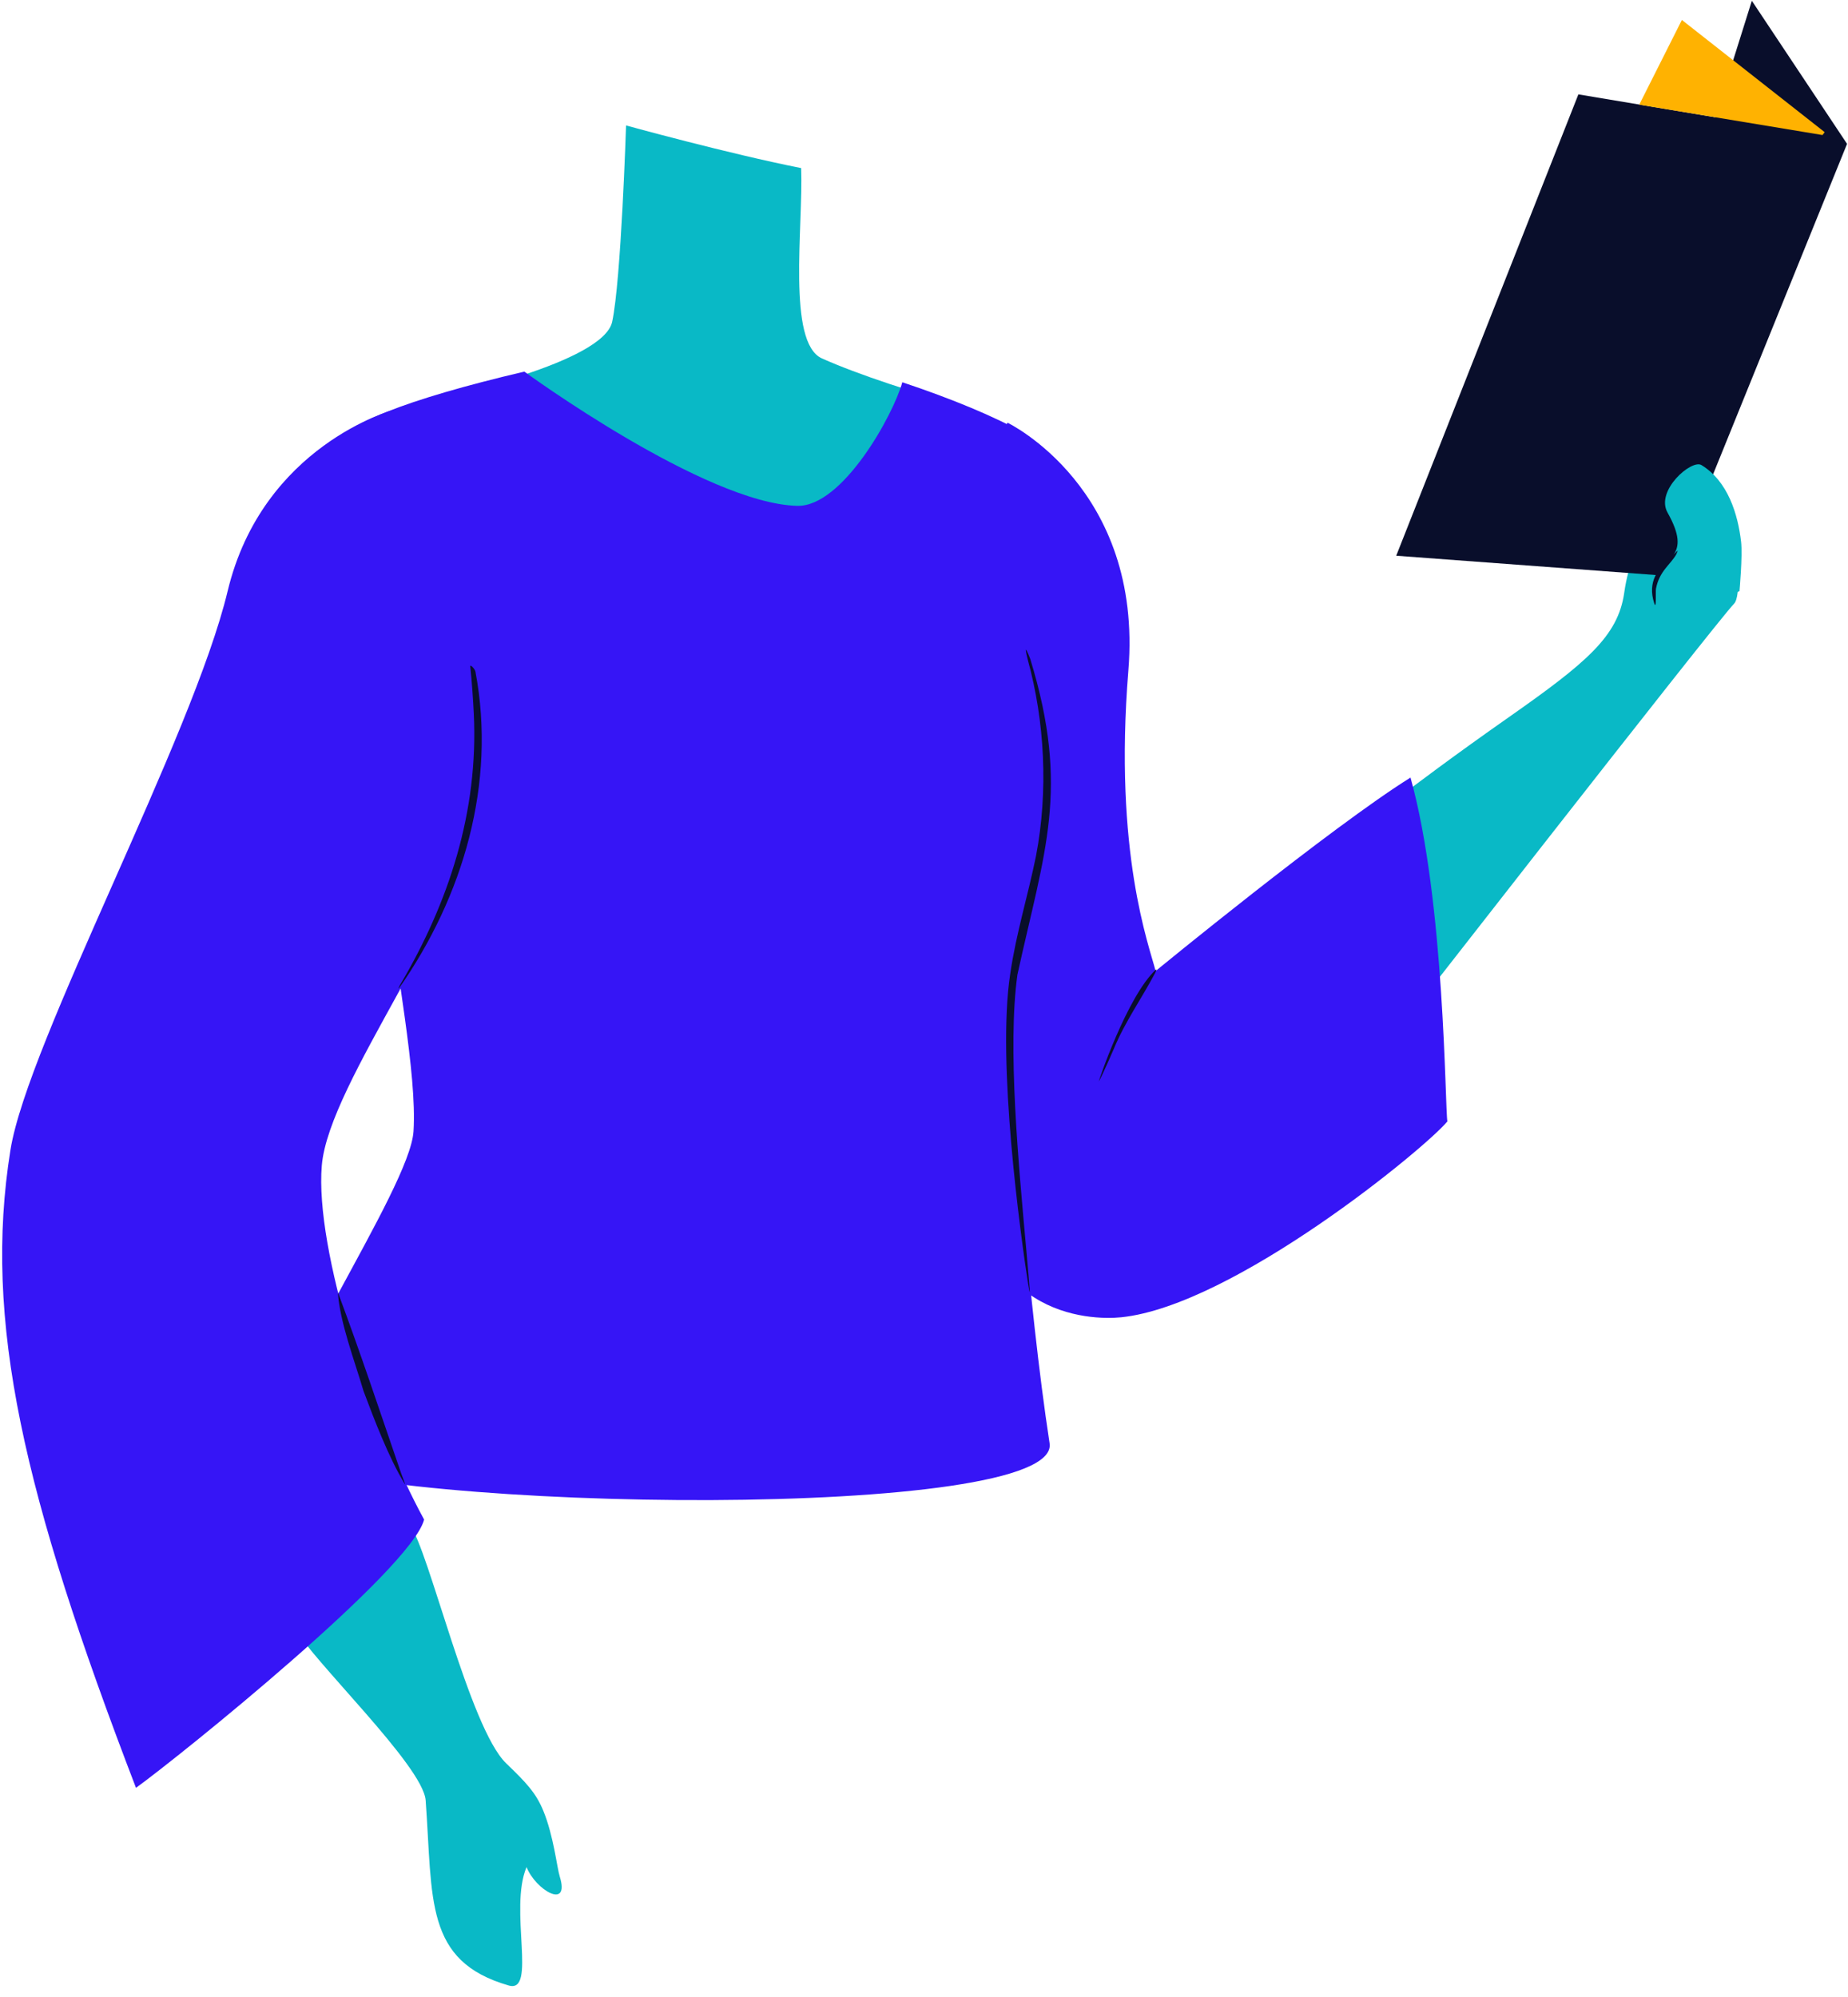 <svg viewBox="247.328 374.76 577.966 624.6" xmlns="http://www.w3.org/2000/svg" xmlns:xlink="http://www.w3.org/1999/xlink" xmlns:blush="http://design.blush" overflow="visible" width="577.966px" height="624.6px"><g id="Upper Body/Standing/Reading Book 2" stroke="none" stroke-width="1" fill="none" fill-rule="evenodd"><path d="M667.707,637.526 C667.707,637.526 686.709,621.89 719.016,599.239 C743.586,582.014 753.342,573.791 755.3,560.227 C758.169,540.379 766.746,540.254 773.738,540.254 C777.834,540.254 787.436,536.139 790.716,542.817 C790.559,548.009 791.965,561.226 789.669,563.588 C783.89,569.53 675.265,709 675.265,709 C675.265,709 644.399,673.129 667.707,637.526" id="Fill-1" fill="#09B9C6" blush:color="Skin-500"/><path d="M600.23,584.471 C595.585,641.543 606.747,670.54 608.748,678.496 C608.748,678.496 663.607,633.496 688.466,617.983 C699.252,656.608 699.252,721.786 700,725.533 C693.264,733.776 633.287,783.098 598.068,786.803 C588.336,787.827 550.415,786.767 551.897,734.313 C553.381,681.858 536.839,542.22 562.46,507 C562.46,507 604.874,527.398 600.23,584.471 Z" id="Fill-3" fill="#3615F6"/><polygon id="Fill-5" fill="#090E2B" points="740.97 404.282 684 548.593 770.179 555 825 419.763 795.218 375 783.789 411.438"/><path d="M438.79,475.407 C435.996,488.317 386,498.803 386,498.803 C386,498.803 482.987,558.328 499.715,554.854 C530.561,548.448 545.341,517.274 551,502.481 C534.183,498.025 515.38,491.806 504.396,486.875 C493.412,481.944 498.562,445.737 497.89,427.337 C475.136,422.831 443.128,414 443.128,414 C443.128,414 441.584,462.496 438.79,475.407 Z" id="Fill-8" fill="#09B9C6" blush:color="Skin-500"/><path d="M411.313,491 C411.313,491 467.839,532.31 496.697,532.989 C510.837,533.32 526.733,504.512 529.529,494.33 C544.882,499.44 558.961,505.285 567.082,510.045 C572.982,534.57 578.969,590.675 577.868,613.958 C576.814,636.273 562.147,679.349 563.15,698.151 C564.152,716.954 568.827,782.151 575.592,826.233 C579.303,850.411 370.769,847.995 332.066,830.489 C330.041,811.618 375.485,746.829 376.653,728.659 C377.82,710.488 370.963,677.453 368.506,652.816 C366.051,628.181 347.207,525.74 351.295,514.952 C354.02,507.76 374.026,499.776 411.313,491 Z" id="Fill-10" fill="#3615F6"/><path d="M405.618,926.32 C411.882,932.36 414.925,935.522 417.253,941.186 C420.483,949.042 421.504,958.883 422.387,961.727 C425.669,972.306 414.841,965.985 412.011,958.782 C406.441,971.988 415.33,998.384 406.441,995.827 C380,988.219 382.726,968.884 380.455,937.933 C379.659,927.08 344.564,893.761 339.173,883.524 C336.309,878.082 369.842,844.789 375.596,852.024 C381.348,859.259 394.153,915.261 405.618,926.32 Z" id="Fill-12" fill="#09B9C6" blush:color="Skin-500"/><path d="M370.305,503 C370.305,503 329.453,514.046 318.515,559.694 C307.577,605.341 255.982,700.819 250.595,734.48 C242.035,787.963 254.535,841.963 289.857,934 C303.851,923.87 375.806,865.849 379.973,850.092 C363.448,819.882 345.756,765.588 347.974,739.33 C350.191,713.071 393.118,659.608 395.604,627.99 C397.995,597.569 389.562,555.906 370.305,503 Z" id="Fill-15" fill="#3615F6"/><path d="M768.848,535.083 C776.835,549.301 767.403,548.61 765.367,556.294 C761.372,571.354 791.348,559.698 791.348,559.698 C791.348,559.698 792.367,548.611 791.857,544.213 C790.861,535.618 787.742,525.267 779.454,520.233 C776.362,518.355 764.999,528.231 768.848,535.083" id="Fill-17" fill="#09B9C6" blush:color="Skin-500"/><path d="M595.721,702.745 C595.322,703.718 592.094,711.113 591.01,712.99 C590.651,713.612 599.84,686.346 608.831,678.082 C609.234,677.714 608.822,678.671 608.559,679.173 C604.602,686.719 599.072,694.566 595.721,702.745 Z" id="Fill-19" fill="#090E2B"/><path d="M563.29,679.304 C565.092,666.869 568.854,654.788 571.332,642.545 C575.235,622.144 574.071,600.424 568.766,581.121 C568.702,580.894 568.003,578.059 568.199,578 C568.396,577.945 569.488,580.664 569.554,580.916 C582.035,621.771 574.002,640.868 565.527,679.651 C562.381,702.277 565.847,738.523 568.357,766.31 C568.721,770.346 569.479,779.117 569.405,778.998 C569.325,778.868 569.095,777.833 568.876,776.405 C566.523,761.13 559.02,707.065 563.29,679.304 Z" id="Fill-21" fill="#090E2B"/><path d="M396.035,584.922 C402.615,619.82 392.18,655.247 372.079,683.934 C371.873,684.237 372.11,683.413 372.325,683.063 C387.693,657.152 397.002,628.607 395.512,598.031 C395.303,593.722 394.886,587.52 394.404,583.258 C394.28,582.369 395.899,583.989 396.035,584.922" id="Fill-23" fill="#090E2B"/><path d="M353,779 C359.938,797.513 366.399,817.037 372.768,835.564 C373.198,836.816 374.462,839.83 373.823,838.783 C368.969,830.841 364.292,818.622 361.02,809.879 C358.116,800.073 353.61,788.302 353,779" id="Fill-25" fill="#090E2B"/><path d="M764.71,563.51 C762.455,556.677 765.929,552.431 770.109,548.812 C770.587,548.4 771.506,547.483 771.947,547.025 C772.126,546.839 771.813,547.735 771.602,548.126 C769.867,551.325 766.277,553.327 765.234,558.94 C765.074,559.795 765.439,565.718 764.71,563.51" id="Fill-27" fill="#090E2B"/><polygon id="Fill-29" fill="#FFB201" points="773.342 381 760 407.508 817.323 417 818 416.103"/></g></svg>